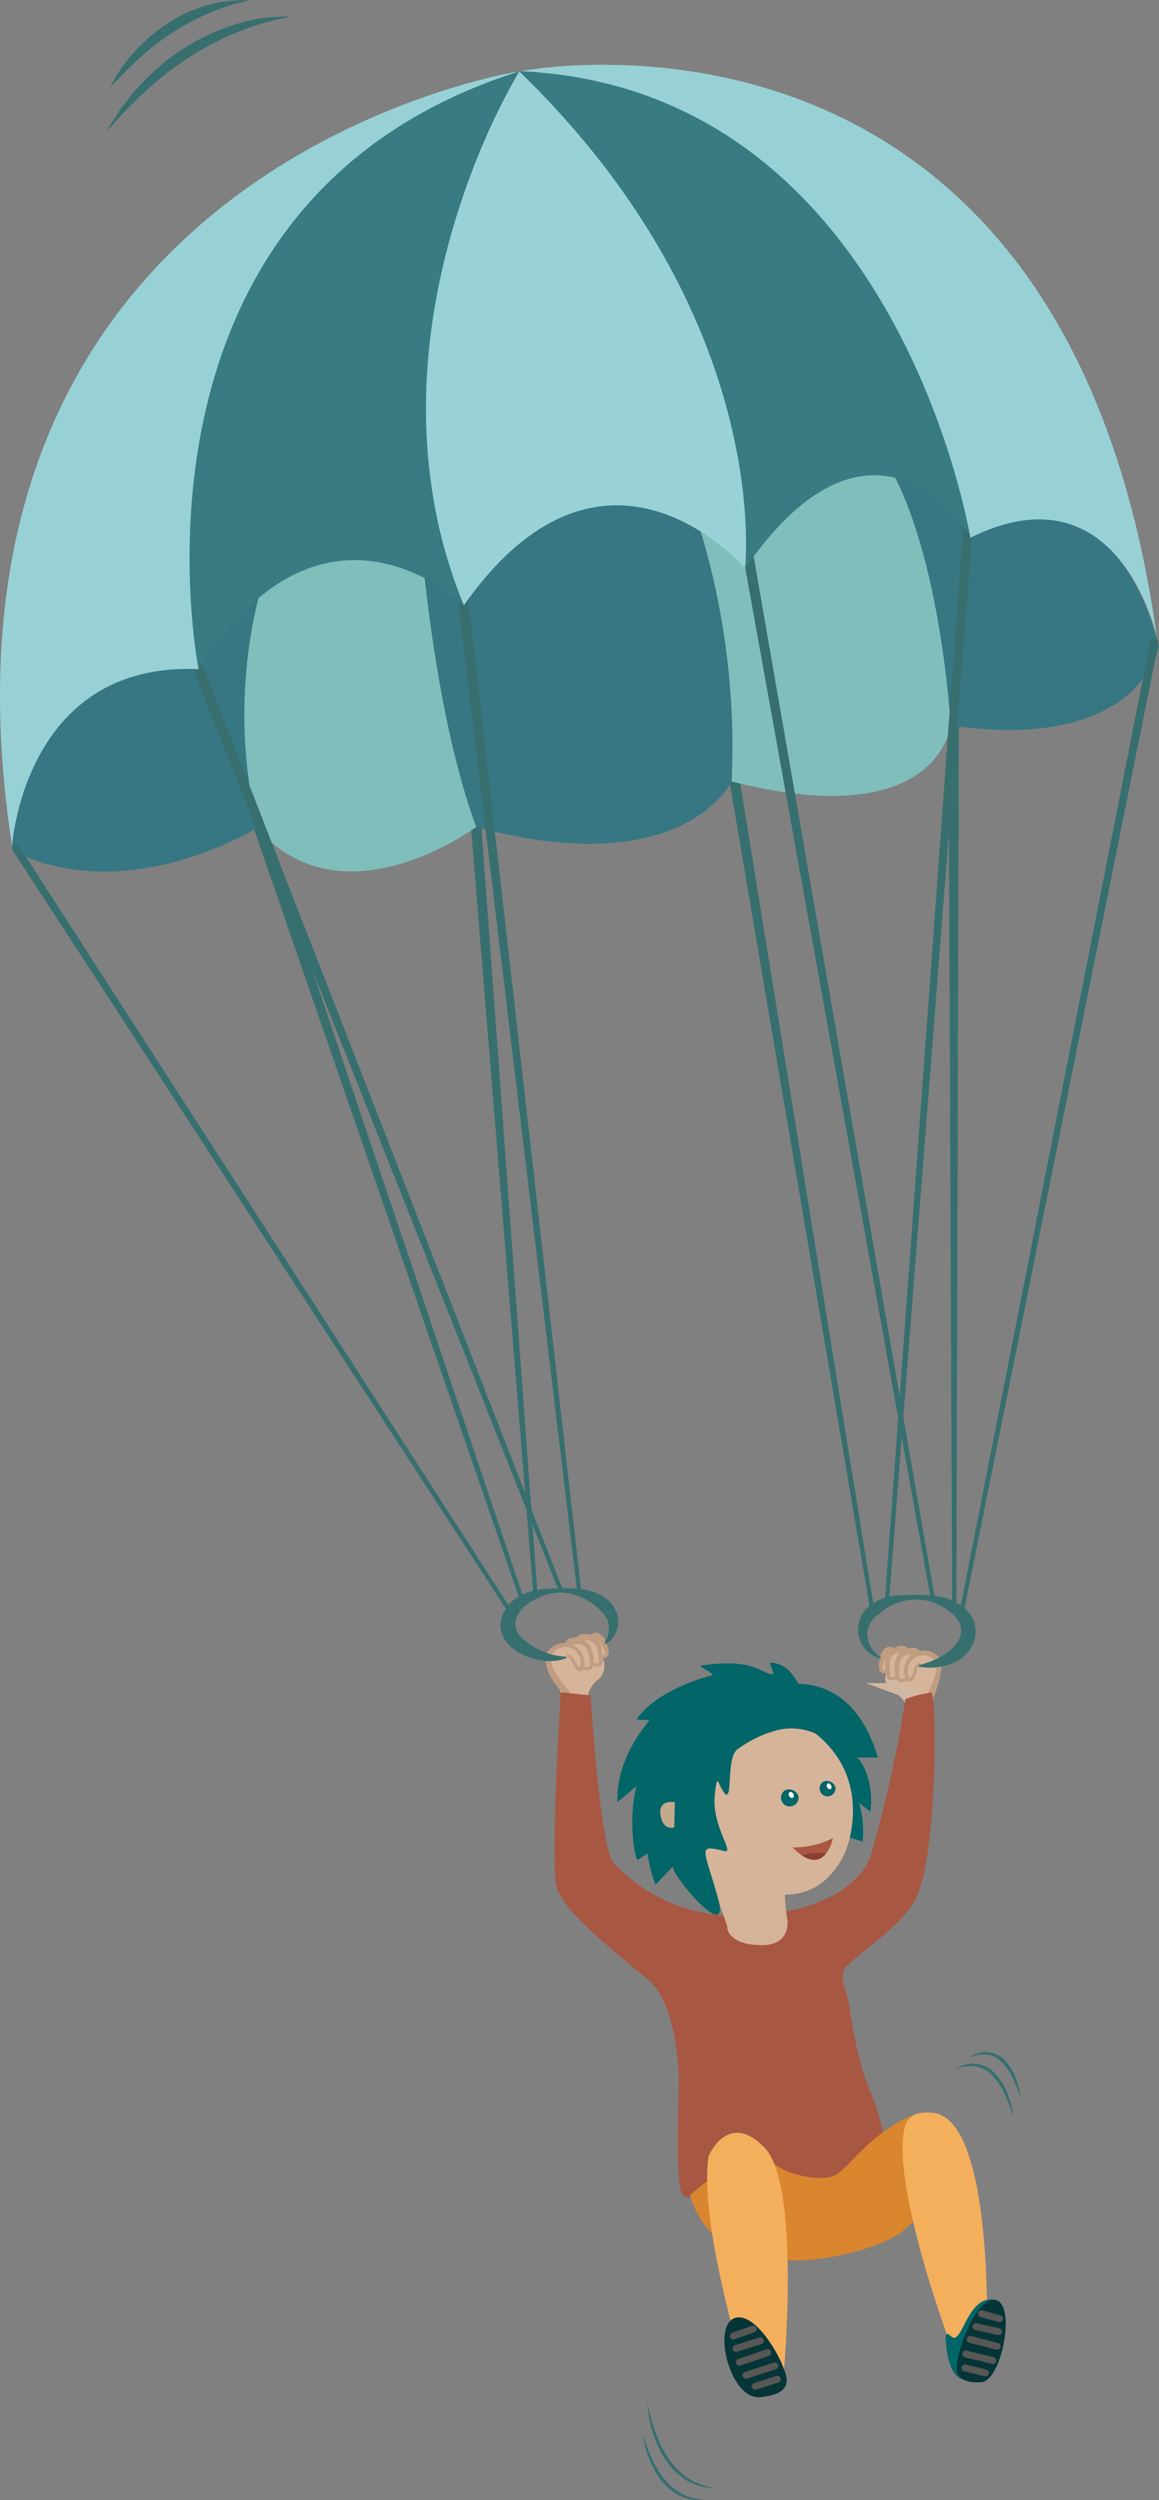 <?xml version="1.0" encoding="UTF-8"?> <svg xmlns="http://www.w3.org/2000/svg" xmlns:xlink="http://www.w3.org/1999/xlink" id="Group_573" data-name="Group 573" width="97.995" height="211.358" viewBox="0 0 97.995 211.358"><rect x="0" y="0" width="97.995" height="211.358" fill="#808080" stroke="none"/><defs><clipPath id="clip-path"><rect id="Rectangle_314" data-name="Rectangle 314" width="97.995" height="211.358" fill="none"></rect></clipPath><clipPath id="clip-path-2"><path id="Path_2120" data-name="Path 2120" d="M57.3,133.686c2.734,2.773,3.431-.786,3.431-.786a7.212,7.212,0,0,1-3.431.786" transform="translate(-57.3 -132.9)" fill="none"></path></clipPath></defs><path id="Path_2044" data-name="Path 2044" d="M53.477,55.552l11.512,70.955-.345.057L52.611,55.7Z" transform="translate(8.905 9.402)" fill="#376f6f"></path><path id="Path_2045" data-name="Path 2045" d="M19.185,59.667l21.967,65.3-.332.113L18.355,59.95Z" transform="translate(3.107 10.099)" fill="#376f6f"></path><path id="Path_2046" data-name="Path 2046" d="M34.934,59.765l4.753,64.912-.35.027L34.06,59.833Z" transform="translate(5.765 10.115)" fill="#376f6f"></path><g id="Group_566" data-name="Group 566"><g id="Group_565" data-name="Group 565" clip-path="url(#clip-path)"><path id="Path_2047" data-name="Path 2047" d="M42.316,123.215a2.771,2.771,0,0,1,.935-1.746,1.014,1.014,0,0,0,.42-1.25l-2.728-.54-.392,1.453.431,1.457Z" transform="translate(6.864 20.256)" fill="#d6b499"></path><path id="Path_2048" data-name="Path 2048" d="M42.316,123.215a2.771,2.771,0,0,1,.935-1.746,1.014,1.014,0,0,0,.42-1.25l-2.728-.54-.392,1.453.431,1.457Z" transform="translate(6.864 20.256)" fill="none" stroke="#d6b499" stroke-miterlimit="10" stroke-width="1"></path><path id="Path_2049" data-name="Path 2049" d="M43.519,120.035s.813.143.478-.638c-.217-.507-.4-1.152-.887-1.106a.387.387,0,0,0-.308.21" transform="translate(7.244 20.021)" fill="#d6b499"></path><path id="Path_2050" data-name="Path 2050" d="M43.578,119.961c.678.035.263-.462.111-.829-.116-.25-.382-.714-.582-.47l-.533-.24c.576-.837,1.353-.088,1.493.552.236.545.433,1.38-.528,1.217l.04-.23" transform="translate(7.206 19.98)" fill="#c09d81"></path><path id="Path_2051" data-name="Path 2051" d="M42.995,120.662s.811.249.707-.244a3.556,3.556,0,0,1-.041-.484c-.029-.569-.1-1.314-.87-1.5-1.031-.248-.911.282-.911.282" transform="translate(7.088 20.034)" fill="#d6b499"></path><path id="Path_2052" data-name="Path 2052" d="M43.072,120.59a1.025,1.025,0,0,0,.475.022c.1-.029.042-.062.025-.31-.088-.648-.062-1.467-.814-1.593a1.551,1.551,0,0,0-.464-.03c-.151.039-.077.051-.085.009l-.569.13a.545.545,0,0,1,.187-.526,1.4,1.4,0,0,1,1.955.827,7.664,7.664,0,0,1,.122,1.445c-.053.449-.627.343-.9.249l.069-.223" transform="translate(7.046 19.995)" fill="#c09d81"></path><path id="Path_2053" data-name="Path 2053" d="M42.358,120.927s.887.285.751-.491-.22-1.707-1.094-1.769-.833.089-.928.276" transform="translate(6.954 20.082)" fill="#d6b499"></path><path id="Path_2054" data-name="Path 2054" d="M42.432,120.855c.994.281.408-.879.289-1.369-.2-.593-.83-.6-1.3-.481.013-.007.03-.037-.036.111l-.519-.268a.7.7,0,0,1,.282-.336,1.474,1.474,0,0,1,1.957.828c.206.767.559,2.154-.742,1.738l.071-.223" transform="translate(6.916 20.042)" fill="#c09d81"></path><path id="Path_2055" data-name="Path 2055" d="M41.283,123.124s-2.5-2.685-1.335-3.739a1.714,1.714,0,0,1,1.025-.474,1.494,1.494,0,0,1,1.582,1.554c-.025,1.293-.8.006-.884-.318a.429.429,0,0,0-.452-.291" transform="translate(6.709 20.125)" fill="#d6b499"></path><path id="Path_2056" data-name="Path 2056" d="M41.1,123.351c-.787-1.036-1.928-2.231-1.564-3.664a1.7,1.7,0,0,1,3.121,1.3c-.159.4-.579.139-.727-.113-.278-.247-.24-.88-.669-.875l-.021-.233c.683-.065.622.852,1.1,1.125.074.018-.008.037.042-.025a1.534,1.534,0,0,0,.034-.56,1.3,1.3,0,0,0-1.642-1.122c-1.95.686-.062,2.831.753,3.767l-.428.4" transform="translate(6.679 20.098)" fill="#c09d81"></path><path id="Path_2057" data-name="Path 2057" d="M66.321,124.009s-.414-1.234-1.224-1.533a1,1,0,0,1-.633-1.142l2.044-1.293,1.159,1.623-.159,1.5Z" transform="translate(10.908 20.317)" fill="#d6b499"></path><path id="Path_2058" data-name="Path 2058" d="M66.321,124.009s-.414-1.234-1.224-1.533a1,1,0,0,1-.633-1.142l2.044-1.293,1.159,1.623-.159,1.5Z" transform="translate(10.908 20.317)" fill="none" stroke="#d1b7a1" stroke-miterlimit="10" stroke-width="1"></path><path id="Path_2059" data-name="Path 2059" d="M64.3,121.089s-.767.284-.58-.536c.122-.534.18-1.194.665-1.238a.387.387,0,0,1,.339.151" transform="translate(10.779 20.194)" fill="#d6b499"></path><path id="Path_2060" data-name="Path 2060" d="M64.359,121.239c-.911.332-.869-.518-.737-1.093.025-.652.641-1.519,1.359-.806l-.481.333c0-.04-.119-.088-.221.006a2.771,2.771,0,0,0-.4,1.21c-.022.151.181.186.4.131Z" transform="translate(10.756 20.153)" fill="#c09d81"></path><path id="Path_2061" data-name="Path 2061" d="M64.991,121.606s-.746.388-.733-.111a3.5,3.5,0,0,0-.047-.479c-.074-.56-.141-1.3.579-1.618.96-.427.938.111.938.111" transform="translate(10.861 20.18)" fill="#d6b499"></path><path id="Path_2062" data-name="Path 2062" d="M65.073,121.749c-.249.14-.79.347-.921-.083a7.451,7.451,0,0,1-.143-1.429c-.084-.891,1.866-1.9,2.039-.677l-.585-.025c0,.044.073.019-.081.009a1.531,1.531,0,0,0-.448.112c-.79.291-.493,1.245-.493,1.936.071.143.371,0,.524-.051l.108.207" transform="translate(10.833 20.14)" fill="#c09d81"></path><path id="Path_2063" data-name="Path 2063" d="M65.681,121.747s-.814.436-.82-.344-.091-1.7.749-1.92.827-.063.954.1" transform="translate(10.977 20.205)" fill="#d6b499"></path><path id="Path_2064" data-name="Path 2064" d="M65.765,121.89c-1.195.64-1.1-.774-1.037-1.561a1.378,1.378,0,0,1,1.365-1.173.891.891,0,0,1,.4.013.7.7,0,0,1,.337.278l-.463.358c-.091-.136-.069-.108-.053-.1-.481-.03-1.093.087-1.18.7-.02.29-.234,1.216.072,1.361a.766.766,0,0,0,.453-.078Z" transform="translate(10.95 20.165)" fill="#c09d81"></path><path id="Path_2065" data-name="Path 2065" d="M66.929,124.34s2.28-3.731.961-4.551a1.7,1.7,0,0,0-1.085-.277,1.479,1.479,0,0,0-1.262,1.8c.255,1.256.776-.137.8-.469s.389-.364.389-.364" transform="translate(11.088 20.226)" fill="#d6b499"></path><path id="Path_2066" data-name="Path 2066" d="M66.7,124.217c.529-.975,2.391-3.929.693-4.408a1.317,1.317,0,0,0-1.605,1.771c.028.1.1.149.053.126.012.008.1-.083.146-.167.283-.369.141-1.1.759-1.149l.021.233c-.193.049-.284.115-.291.377-.064.474-.582,1.525-.97.692a1.725,1.725,0,0,1,.538-2.045c.818-.643,2.418-.263,2.5.882a8.159,8.159,0,0,1-1.343,3.994l-.5-.305" transform="translate(11.065 20.198)" fill="#c09d81"></path><path id="Path_2067" data-name="Path 2067" d="M63.936,120.705a2.559,2.559,0,0,1-.807-4.558,4.446,4.446,0,0,1,2.593-.8c1.771-.018,3.652-.212,5.173.962,1.99,1.524,1.056,4.191-1.078,4.856a4.985,4.985,0,0,1-2.65.216l0-.117c3.433-.837,5.5-3.635,1.064-5.379a4.666,4.666,0,0,0-4.448,1.085,2.107,2.107,0,0,0-.96,1.735,2.494,2.494,0,0,0,1.17,1.9Z" transform="translate(10.502 19.519)" fill="#376f6f"></path><path id="Path_2068" data-name="Path 2068" d="M24.127,32.1s-1.055,21.858-2.4,32.371c0,0-10.9,6.935-20.852,2.02l.7-20.353Z" transform="translate(0.148 5.433)" fill="#367783"></path><path id="Path_2069" data-name="Path 2069" d="M63.828,27.426a57.564,57.564,0,0,1,8.854,29.741s-.973,9.189-18.507,4.734L45.431,24.637Z" transform="translate(7.689 4.17)" fill="#7fbebb"></path><path id="Path_2070" data-name="Path 2070" d="M1.487,61.256l41.441,64.262a.175.175,0,0,1-.295.191L1.037,61.751c-.133-.2-.2-.555,0-.689s.312-.011.445.192Z" transform="translate(0.154 10.326)" fill="#376f6f"></path><path id="Path_2071" data-name="Path 2071" d="M50.273,30.184a63.541,63.541,0,0,1,6.871,31.744s-4.094,8.576-21.6,3.843c0,0-11.67-18.558-6.187-34s20.918-1.589,20.918-1.589" transform="translate(4.72 4.142)" fill="#367783"></path><path id="Path_2072" data-name="Path 2072" d="M54.539,39.746l15.386,88.46-.345.061L53.675,39.9Z" transform="translate(9.085 6.727)" fill="#376f6f"></path><path id="Path_2073" data-name="Path 2073" d="M32.523,39.029s1.006,15.087,4.748,25.3c0,0-11.246,8.348-18.459.153a41.366,41.366,0,0,1,2.1-25.717c5.757-13.1,11.606.267,11.606.267" transform="translate(2.991 5.587)" fill="#7fbebb"></path><path id="Path_2074" data-name="Path 2074" d="M14.723,47.995l30.494,78.271-.326.129-30.94-77.96Z" transform="translate(2.361 8.123)" fill="#376f6f"></path><path id="Path_2075" data-name="Path 2075" d="M87.132,48.938s-1.46,9.016-17.623,6.726c0,0-.766-14.395-5.329-22.147,0,0,3.376.008,7,6.278,0,0,11.517-7.431,15.949,9.144" transform="translate(10.863 5.673)" fill="#367783"></path><path id="Path_2076" data-name="Path 2076" d="M43.9,5.159S-7.841,13.1,1.021,70.654c0,0,1-15.618,15.77-14.954,0,0-3.477-37.134,27.113-50.541" transform="translate(0 0.873)" fill="#97d1d5"></path><path id="Path_2077" data-name="Path 2077" d="M69.706,128.671a.175.175,0,0,1-.344-.069L85.493,46.517a.439.439,0,0,1,.516-.345c.237.047.182.486.136.724Z" transform="translate(11.739 7.813)" fill="#376f6f"></path><path id="Path_2078" data-name="Path 2078" d="M44.993,119.463a2.342,2.342,0,0,0,.223-2.043,5.111,5.111,0,0,0-3.687-2.212c-1.742-.17-5.083,1.543-3.783,3.548a5.754,5.754,0,0,0,4,1.864l.013.117c-2.337,1.032-7.089-1.107-5.092-4.214,1.149-1.625,3.138-1.677,4.876-1.68,1.725-.053,3.929.275,4.538,2.268a2.163,2.163,0,0,1-1.038,2.459l-.049-.106" transform="translate(6.125 19.436)" fill="#376f6f"></path><path id="Path_2079" data-name="Path 2079" d="M34,43.311,43.534,127.1l-.347.041L33.111,43.311Z" transform="translate(5.604 7.33)" fill="#376f6f"></path><path id="Path_2080" data-name="Path 2080" d="M72.3,28.508,64.328,130.682l-.35-.026L71.427,28.442Z" transform="translate(10.828 4.814)" fill="#376f6f"></path><path id="Path_2081" data-name="Path 2081" d="M57.783,47.188S45.979,33.312,34.011,50.3c0,0-9.776-19.881,4.683-45.14,0,0,24.432,17.016,19.089,42.029" transform="translate(5.21 0.873)" fill="#98d2d6"></path><path id="Path_2082" data-name="Path 2082" d="M75.686,44.469S67.7,31.216,56.637,47.19c0,0,2.515-21.092-19.089-42.029,0,0,31.337-1.853,38.138,39.308" transform="translate(6.355 0.871)" fill="#397b83"></path><path id="Path_2083" data-name="Path 2083" d="M69.461,52.5l-.208,74.556H68.9L68.584,52.5Z" transform="translate(11.608 8.885)" fill="#376f6f"></path><path id="Path_2084" data-name="Path 2084" d="M91.427,53.033s-3.156-14.607-15.76-8.367c0,0-6.135-37.943-38-39.439,0,0,45.9-9.169,53.763,47.806" transform="translate(6.375 0.793)" fill="#97d1d5"></path><path id="Path_2085" data-name="Path 2085" d="M69.76,122.943a8.864,8.864,0,0,1,2.2-.554c.484.167.509,13.961-1.343,17.459-1.237,2.336-4.557,4.365-5.867,5.725-.7.721.116,2.181.26,3.206.154,1.1.4,2.613.772,4.137a21.009,21.009,0,0,0,1.124,3.475c.841,1.9,1.394,4.776,1.158,5.314a4.561,4.561,0,0,1-2.665,1.929c-1.948.371-6.341-.84-9.227,1.05-1.816,1.188-4.97.361-5.16.251-.751-.436-.428-7.652-.406-9.625s-.448-6.876-2.57-8.638c-3.5-2.906-7.585-6.1-7.83-8.2-.388-3.325.419-16.119.419-16.119l2.531.271s.774,13.049,1.975,14.21a14.043,14.043,0,0,0,11.363,4.373c5.472-.1,9.476-2.341,10.347-5.052a105.132,105.132,0,0,0,2.924-13.211" transform="translate(6.786 20.709)" fill="#a85743"></path><path id="Path_2086" data-name="Path 2086" d="M61.73,158.2c.842-.184,1.645-1.213,2.25-1.826,1.681-1.7,5.846-5.387,8.07-2.605,2.828,3.542-2.872,7.736-4.091,8.928-1.886,1.846-15.576,5.937-18.058-2.985,0,0,5.583-4.947,6.847-2.978.765,1.19,3.689,1.748,4.982,1.466" transform="translate(8.446 25.856)" fill="#da862e"></path><path id="Path_2087" data-name="Path 2087" d="M36.9,50.3s-11.717-11.5-22.43,5.4c0,0-7.9-39.449,27.113-50.541,0,0-14.019,22.493-4.683,45.139" transform="translate(2.32 0.873)" fill="#397b83"></path><path id="Path_2088" data-name="Path 2088" d="M51.26,156.183s1.64-3.926,4.737-.706,1.593,19.352,1.593,19.352l-3.018.45s-4.217-13.315-3.311-19.1" transform="translate(8.654 26.1)" fill="#f4af5d"></path><path id="Path_2089" data-name="Path 2089" d="M67.75,152.758c5.293.354,4.636,19.286,4.636,19.286l-3.151.088s-4.912-13.2-3.8-18.057c.277-1.214,1.161-1.394,2.32-1.317" transform="translate(11.047 25.852)" fill="#f4af5d"></path><path id="Path_2090" data-name="Path 2090" d="M69.882,173.036c-1.2-.276-1.423-2.4-1.479-3.164s.042-.848.449-.481c.951.859,1.31-3.581,3.735-3.1" transform="translate(11.575 28.139)" fill="#026568"></path><path id="Path_2091" data-name="Path 2091" d="M71.075,173.256s-1.891.186-1.891-1.187,1.4-5.326,2.865-5.734c2.406-.672,1.024,7.2-.974,6.921" transform="translate(11.71 28.146)" fill="#053536"></path><path id="Path_2092" data-name="Path 2092" d="M72.546,168.043a.291.291,0,0,1-.076-.011l-1.547-.42a.293.293,0,0,1,.153-.565l1.546.421a.292.292,0,0,1-.076.574" transform="translate(11.968 28.272)" fill="#575756"></path><path id="Path_2093" data-name="Path 2093" d="M72.525,168.99a.32.32,0,0,1-.065-.007l-1.906-.435a.293.293,0,1,1,.131-.571l1.906.435a.292.292,0,0,1-.065.578" transform="translate(11.903 28.429)" fill="#575756"></path><path id="Path_2094" data-name="Path 2094" d="M72.476,170.067a.252.252,0,0,1-.072-.009l-2.267-.583a.293.293,0,1,1,.146-.567l2.266.585a.292.292,0,0,1-.072.575" transform="translate(11.834 28.587)" fill="#575756"></path><path id="Path_2095" data-name="Path 2095" d="M72.16,171.092a.286.286,0,0,1-.07-.008l-2.282-.559a.292.292,0,0,1-.214-.353.3.3,0,0,1,.353-.214l2.284.558a.292.292,0,0,1-.07.576" transform="translate(11.777 28.765)" fill="#575756"></path><path id="Path_2096" data-name="Path 2096" d="M71.553,171.961a.269.269,0,0,1-.068-.008l-1.723-.413a.294.294,0,0,1-.216-.353.29.29,0,0,1,.352-.216l1.723.414a.292.292,0,0,1-.068.576" transform="translate(11.769 28.936)" fill="#575756"></path><path id="Path_2097" data-name="Path 2097" d="M55.553,174.292c.586-.1,2.247-.253,2.085-1.568s-2.176-4.937-3.845-5.155c-2.74-.359-1.119,7.214,1.76,6.723" transform="translate(8.866 28.359)" fill="#053536"></path><path id="Path_2098" data-name="Path 2098" d="M53.073,169.327a.292.292,0,0,1-.1-.568l1.659-.586a.293.293,0,1,1,.194.552l-1.659.586a.278.278,0,0,1-.1.016" transform="translate(8.933 28.461)" fill="#575756"></path><path id="Path_2099" data-name="Path 2099" d="M53.265,170.232a.293.293,0,0,1-.088-.572l2.056-.642a.292.292,0,1,1,.174.558l-2.054.643a.291.291,0,0,1-.088.013" transform="translate(8.966 28.605)" fill="#575756"></path><path id="Path_2100" data-name="Path 2100" d="M53.5,171.258a.293.293,0,0,1-.095-.569l2.437-.828a.293.293,0,0,1,.188.554l-2.436.828a.3.3,0,0,1-.095.015" transform="translate(9.006 28.747)" fill="#575756"></path><path id="Path_2101" data-name="Path 2101" d="M53.976,172.2a.293.293,0,0,1-.091-.571l2.457-.8a.3.3,0,0,1,.369.187.292.292,0,0,1-.187.368l-2.457.806a.308.308,0,0,1-.091.014" transform="translate(9.086 28.911)" fill="#575756"></path><path id="Path_2102" data-name="Path 2102" d="M54.663,172.962a.292.292,0,0,1-.09-.571l1.856-.6a.292.292,0,0,1,.18.557l-1.856.6a.308.308,0,0,1-.09.014" transform="translate(9.202 29.074)" fill="#575756"></path><path id="Path_2103" data-name="Path 2103" d="M23.266,1.221a21.156,21.156,0,0,0-4.509,1.3,25.264,25.264,0,0,0-4.117,2.149,27.592,27.592,0,0,0-3.669,2.861,44.84,44.84,0,0,0-3.266,3.4c.4-.685.813-1.368,1.263-2.029.5-.616.959-1.284,1.526-1.852a18.8,18.8,0,0,1,3.67-3.12,17.785,17.785,0,0,1,4.367-2.046,13.34,13.34,0,0,1,4.734-.671" transform="translate(1.304 0.203)" fill="#376f6f"></path><path id="Path_2104" data-name="Path 2104" d="M19.771.028a17.9,17.9,0,0,0-3.4,1.072,19.847,19.847,0,0,0-3.1,1.642A21.777,21.777,0,0,0,10.482,4.89c-.886.783-1.7,1.649-2.544,2.528.282-.536.592-1.061.921-1.575a14.457,14.457,0,0,1,3.933-3.836A11.62,11.62,0,0,1,19.771.028" transform="translate(1.344 0)" fill="#376f6f"></path><path id="Path_2105" data-name="Path 2105" d="M46.809,173.666a15.218,15.218,0,0,0,.654,2.455,9.758,9.758,0,0,0,1.1,2.258,6.236,6.236,0,0,0,1.735,1.769,5.918,5.918,0,0,0,2.364.821,5.118,5.118,0,0,1-2.481-.628,6.1,6.1,0,0,1-1.861-1.8,9.047,9.047,0,0,1-1.07-2.349,10.4,10.4,0,0,1-.441-2.526" transform="translate(7.923 29.394)" fill="#376f6f"></path><path id="Path_2106" data-name="Path 2106" d="M46.5,176a13.082,13.082,0,0,0,.7,1.943,8.05,8.05,0,0,0,1.037,1.754,5.092,5.092,0,0,0,1.507,1.325,4.923,4.923,0,0,0,1.96.537,4.1,4.1,0,0,1-2.063-.337,4.942,4.942,0,0,1-1.635-1.345A8,8,0,0,1,46.5,176" transform="translate(7.87 29.788)" fill="#376f6f"></path><path id="Path_2107" data-name="Path 2107" d="M68.963,149.777a2.7,2.7,0,0,1,1.846-.56,2.655,2.655,0,0,1,1.739.923,5.461,5.461,0,0,1,.994,1.687,10.31,10.31,0,0,1,.493,1.873c-.225-.606-.431-1.209-.7-1.784a5.841,5.841,0,0,0-1-1.579,2.513,2.513,0,0,0-1.552-.9,3,3,0,0,0-1.819.337" transform="translate(11.672 25.254)" fill="#376f6f"></path><path id="Path_2108" data-name="Path 2108" d="M70.084,148.874a2.2,2.2,0,0,1,3.1.3,4.68,4.68,0,0,1,.855,1.463,8.438,8.438,0,0,1,.412,1.619c-.2-.52-.385-1.038-.617-1.532a5.048,5.048,0,0,0-.864-1.353,2.153,2.153,0,0,0-1.322-.771,2.609,2.609,0,0,0-1.567.275" transform="translate(11.862 25.112)" fill="#376f6f"></path><path id="Path_2109" data-name="Path 2109" d="M49.238,136.13a9.941,9.941,0,0,1-1.6-.067l-1.274.827c-.276-.119-.824-3.536-.1-6.23l-1.6,1.333s-.408-3.145,2.647-6.842c.146-.177-1.139-.007-1-.2,1.61-2.3,5.451-3.455,6.3-3.645.471-.105-1.283-.787-.847-.85,4.227-.609,4.883.541,5.907.744.444.088-.3-1-.065-.986,1.716.092,2.194,1.787,2.392,1.794,3.272.1,5.527,2.376,6.674,6.232H64.853c.381.131,1.506,1.922,1.186,4.579l-.949-.735a8.812,8.812,0,0,1,.29,3.28s-6.16-2.355-9.686-.141-5.4.789-6.455.91" transform="translate(7.557 20.346)" fill="#026568"></path><path id="Path_2110" data-name="Path 2110" d="M50.9,134.548l1.962,5.7s-.124,1.628,2.962,1.63c2.437,0,2.143-2.089,2.143-2.089s-.659-3.531.26-5.952c.538-1.415-7.327.716-7.327.716" transform="translate(8.615 22.569)" fill="#d5b398"></path><path id="Path_2111" data-name="Path 2111" d="M54.993,138.605c-1.236-.391-2.2-.025-3.035-.417s-3.418-1.584-3.384-5.622,6.568-11.009,11.719-7.355,3.5,9.415,2.747,10.784c-1.873,3.4-4.656,3.681-8.047,2.61" transform="translate(8.221 21.019)" fill="#d6b499"></path><path id="Path_2112" data-name="Path 2112" d="M49.158,137.133l-1.5,1.582a11.465,11.465,0,0,1-.421-7l-1.294.457s-.536-2.286,2.208-5.789c.131-.167-1.031-.044-.911-.228a10.834,10.834,0,0,1,5.405-3.688c.426-.088-.89-.467-.495-.514,3.826-.457,4.468.452,5.4.682.4.1-.316-.748-.105-.728,1.556.145,5.162,4.771,4.134,4.226a5.039,5.039,0,0,0-4.05-.358,9.763,9.763,0,0,0-2.961,1.514c-1.127.8-.078,6.056-1.615,2.713-.1-.21-.233.365-.3,1.375-.156,2.473,1.7,4.707.845,4.5-2.364-.574-1.754-.309-.56,3.988,1.153,4.148-4.276-2.349-3.778-2.735" transform="translate(7.768 20.62)" fill="#026568"></path><path id="Path_2113" data-name="Path 2113" d="M57.933,129.933a.741.741,0,1,1-1.068-.505.851.851,0,0,1,1.068.505" transform="translate(9.568 21.895)" fill="#026568"></path><path id="Path_2114" data-name="Path 2114" d="M57.421,129.731a.244.244,0,0,1-.044.332c-.095.049-.228-.02-.3-.153a.244.244,0,0,1,.044-.332c.094-.049.227.019.3.153" transform="translate(9.654 21.929)" fill="#fff"></path><path id="Path_2115" data-name="Path 2115" d="M60.584,129.267a.669.669,0,1,1-.965-.456.769.769,0,0,1,.965.456" transform="translate(10.04 21.792)" fill="#026568"></path><path id="Path_2116" data-name="Path 2116" d="M60.149,129.109a.232.232,0,0,1-.042.316c-.09.047-.216-.019-.283-.146a.232.232,0,0,1,.042-.316c.09-.047.216.019.283.146" transform="translate(10.119 21.825)" fill="#fff"></path><path id="Path_2117" data-name="Path 2117" d="M48.98,130.314s-1.428-.291-1.216,1.083,1.161,1.042,1.161,1.042Z" transform="translate(8.081 22.052)" fill="#c5a98d"></path><path id="Path_2118" data-name="Path 2118" d="M57.3,133.686a7.214,7.214,0,0,0,3.431-.786s-.7,3.559-3.431.786" transform="translate(9.698 22.494)" fill="#a95743"></path></g></g><g id="Group_568" data-name="Group 568" transform="translate(66.998 155.394)"><g id="Group_567" data-name="Group 567" clip-path="url(#clip-path-2)"><path id="Path_2119" data-name="Path 2119" d="M57.717,134.338a3.569,3.569,0,0,1,2.346-.284c.886.4-1.3,1.424-2.346.284" transform="translate(-57.229 -132.726)" fill="#8c3f30"></path></g></g></svg> 